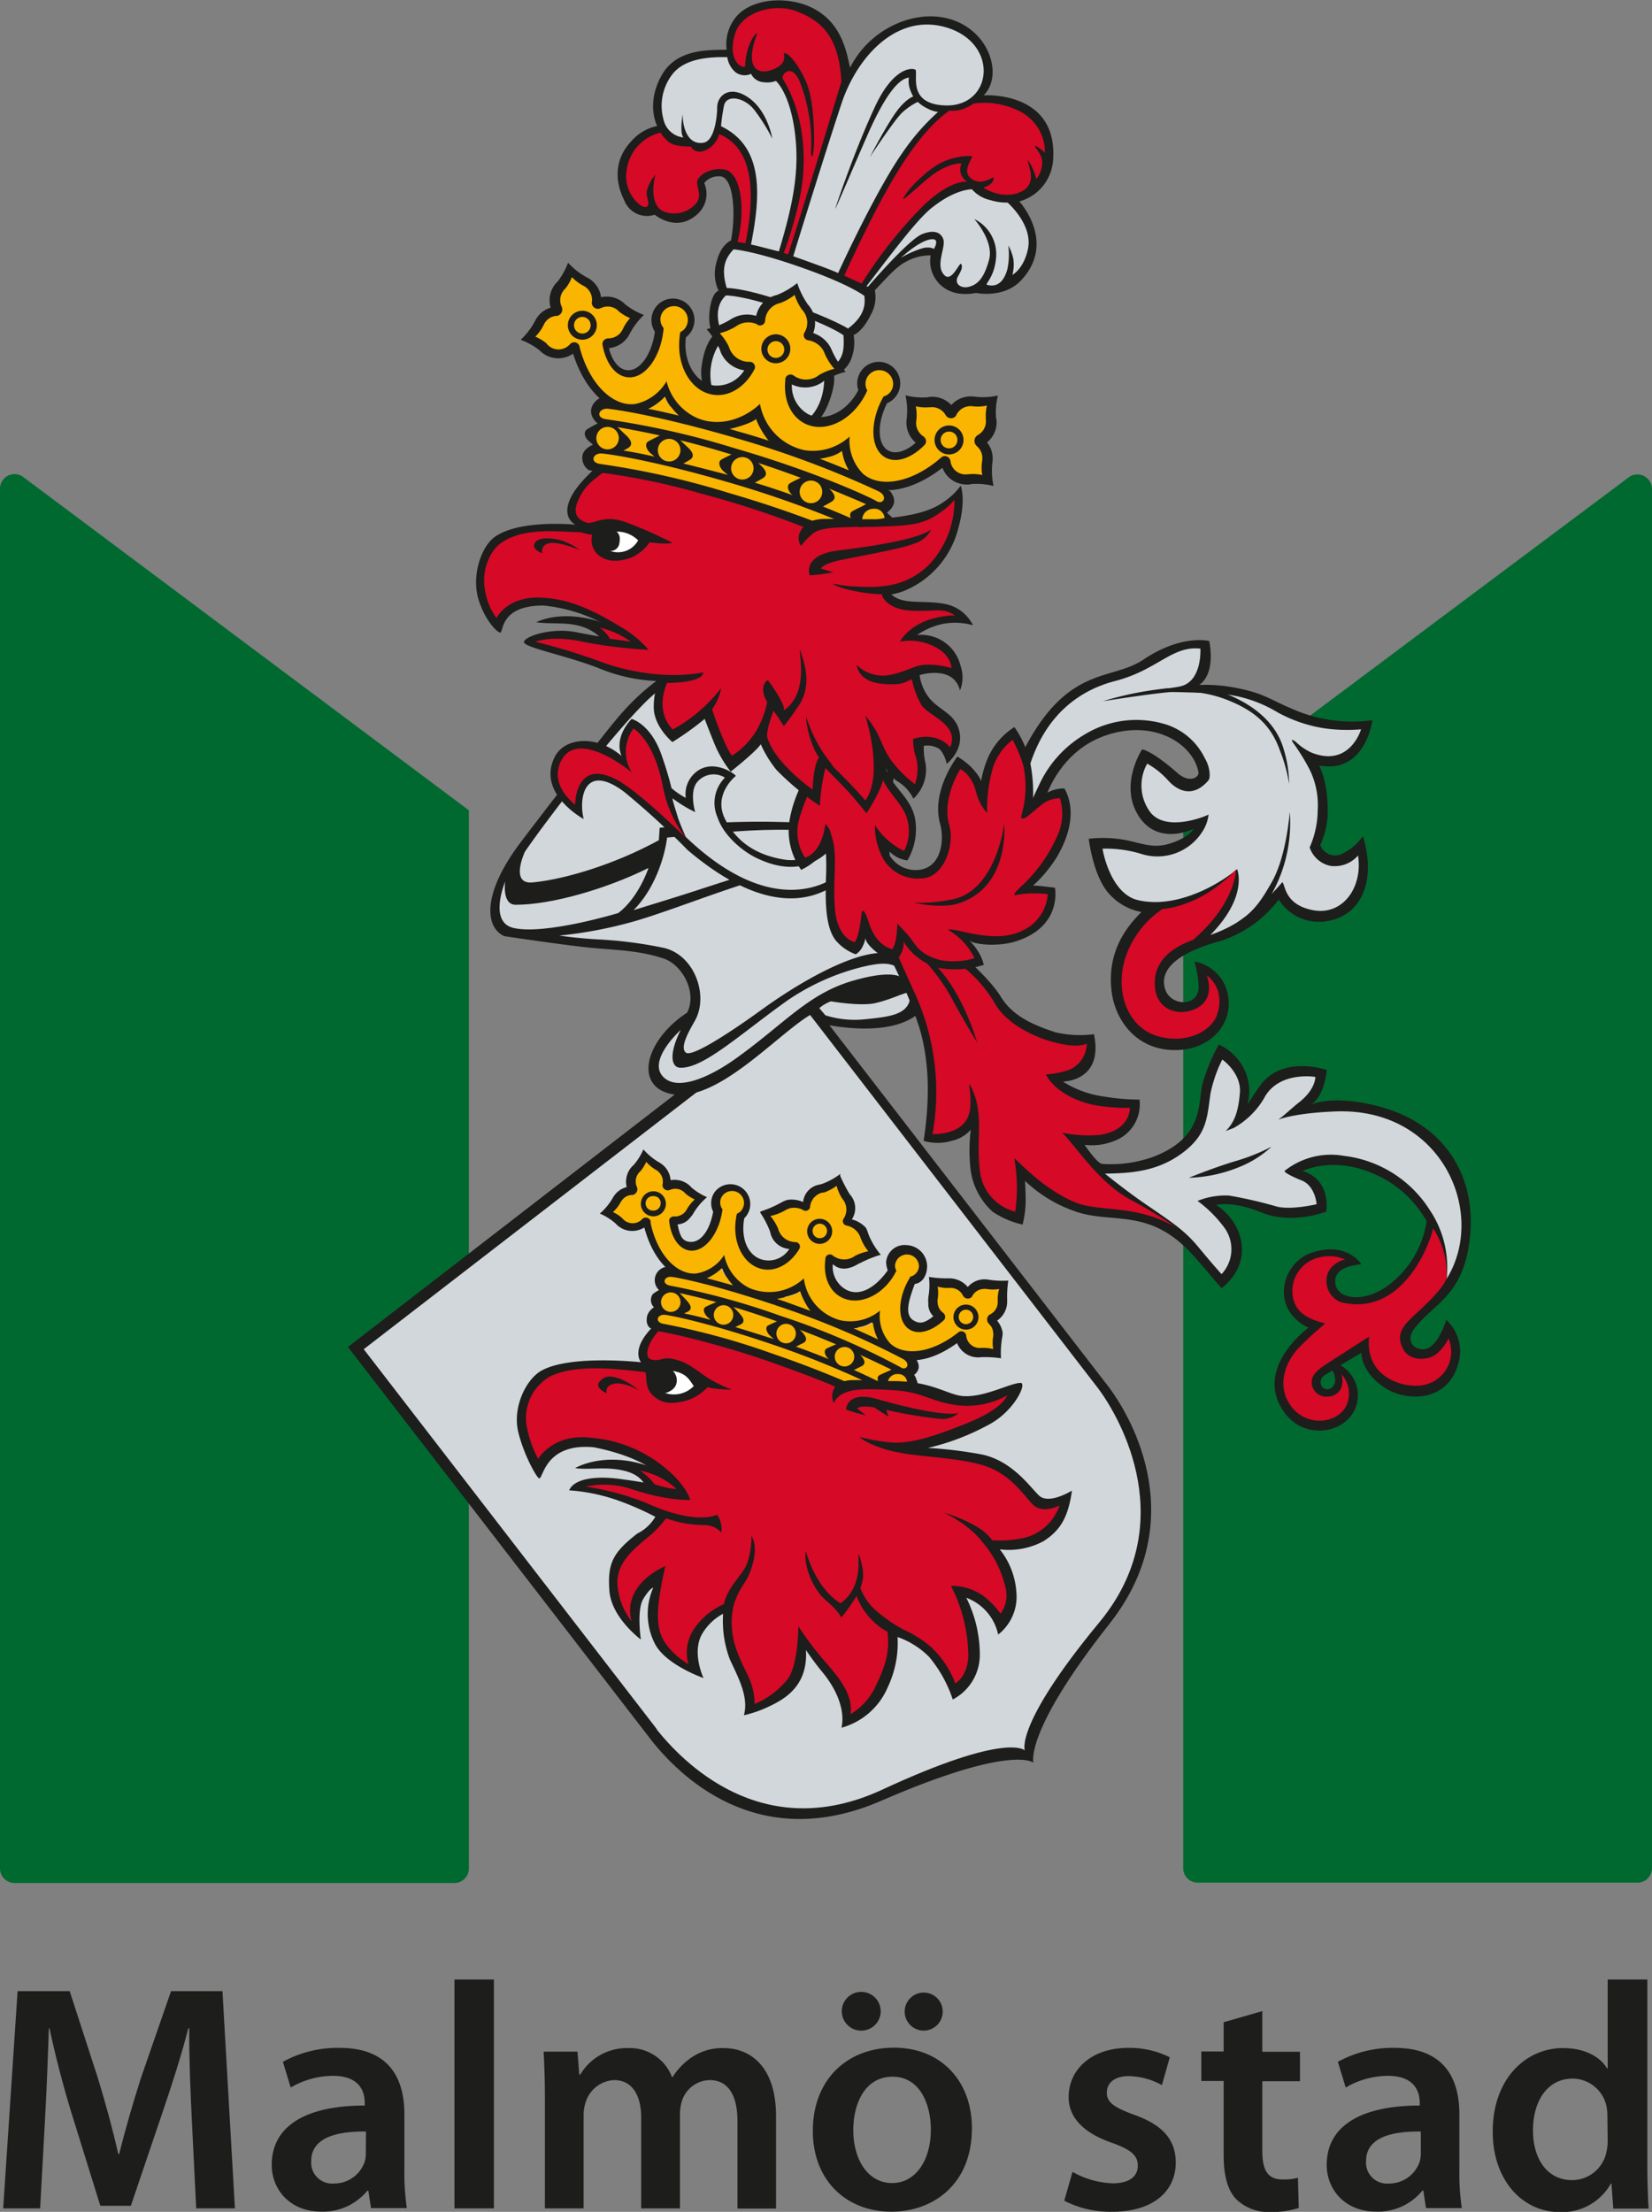 <svg xmlns="http://www.w3.org/2000/svg" viewBox="0 0 244.17 326.78"><rect x="0" y="0" width="244.17" height="326.78" fill="#808080" stroke="none"/><defs><style>.cls-1{fill:#1d1d1b;}.cls-2{fill:#00692f;}.cls-3{fill:#d2d7db;}.cls-4{fill:none;stroke:#1d1d1b;stroke-width:0.23px;}.cls-5{fill:#f9b500;}.cls-6{fill:#d60926;}.cls-7{fill:#fff;}</style></defs><title>logo-malmostad</title><g id="Layer_2" data-name="Layer 2"><g id="Layer_1-2" data-name="Layer 1"><path class="cls-1" d="M28.35,313.16c-.2-4.14-.41-9.12-.38-13.5h-.14c-1,3.94-2.4,8.27-3.78,12.33l-4.71,13.89H14.83l-4.26-13.7c-1.26-4.12-2.4-8.48-3.25-12.52h-.1c-.14,4.21-.33,9.33-.58,13.7l-.71,12.9H.47L2.6,294.17h7.7l4.18,12.88c1.16,3.79,2.19,7.6,3,11.18h.14c.86-3.5,2-7.43,3.2-11.2l4.46-12.86h7.6l1.84,32.09H29Z"/><path class="cls-1" d="M54.07,318.11a4.27,4.27,0,0,1-.17,1.27,4.76,4.76,0,0,1-4.58,3.21A3.09,3.09,0,0,1,46,319.25c0-3.53,4-4.4,8.09-4.34Zm5.7-5.78c0-5.09-2.12-9.78-9.56-9.78a16.79,16.79,0,0,0-8.4,2.06l1.16,3.8a12.44,12.44,0,0,1,6.24-1.73c4.1,0,4.7,2.52,4.7,4v.39c-8.54,0-13.75,2.92-13.75,8.78,0,3.53,2.61,6.89,7.31,6.89a8.46,8.46,0,0,0,6.83-3.1h.14l.4,2.58h5.29a35.45,35.45,0,0,1-.36-5.59Z"/><path class="cls-1" d="M67.17,292.45H73v33.81H67.17Z"/><path class="cls-1" d="M80.54,310c0-2.67-.08-4.88-.19-6.89h5l.27,3.4h.14a8,8,0,0,1,7.13-3.93,6.65,6.65,0,0,1,6.43,4.28h.1a9.66,9.66,0,0,1,2.83-2.92,8.06,8.06,0,0,1,4.71-1.36c3.84,0,7.74,2.62,7.74,10.06v13.65H109V313.43c0-3.85-1.33-6.12-4.13-6.12a4.42,4.42,0,0,0-4.08,3.08,6.81,6.81,0,0,0-.29,1.95v13.92H94.77v-13.4c0-3.27-1.31-5.55-4-5.55a4.64,4.64,0,0,0-4.22,3.31,5.92,5.92,0,0,0-.29,1.94v13.7H80.54Z"/><path class="cls-1" d="M131.84,322.52c-3.49,0-5.72-3.37-5.72-7.83,0-3.86,1.69-7.88,5.8-7.88s5.66,4.16,5.66,7.8c0,4.67-2.34,7.91-5.7,7.91ZM127.31,300a2.86,2.86,0,0,0,0-5.72,2.86,2.86,0,0,0-.06,5.72Zm9.24,0a2.81,2.81,0,1,0-.05,0Zm-4.76,26.75c5.88,0,11.86-3.82,11.86-12.34,0-7-4.61-11.89-11.51-11.89s-12,4.69-12,12.29c0,7.43,5.06,11.94,11.6,11.94Z"/><path class="cls-1" d="M158.52,320.87a13,13,0,0,0,5.92,1.69c2.57,0,3.73-1.08,3.73-2.6s-1-2.37-3.81-3.38c-4.54-1.56-6.43-4-6.41-6.77,0-4.08,3.39-7.26,8.8-7.26a13.34,13.34,0,0,1,6.15,1.39l-1.17,4.11a10.53,10.53,0,0,0-4.9-1.33c-2.08,0-3.24,1-3.24,2.45s1.11,2.18,4,3.25c4.22,1.49,6.17,3.65,6.19,7.06,0,4.23-3.3,7.28-9.42,7.28a14.93,14.93,0,0,1-7.06-1.63Z"/><path class="cls-1" d="M186.57,297.12v6h5.57v4.36h-5.57v10.23c0,2.84.75,4.28,3,4.28a7.73,7.73,0,0,0,2.27-.25l.12,4.46a13.17,13.17,0,0,1-4.27.6,6.81,6.81,0,0,1-5-1.92c-1.25-1.33-1.83-3.46-1.83-6.49V307.44h-3.3v-4.36h3.3v-4.32Z"/><path class="cls-1" d="M210,318.11a4.27,4.27,0,0,1-.17,1.27,4.77,4.77,0,0,1-4.58,3.21,3.09,3.09,0,0,1-3.34-3.34c0-3.53,3.95-4.4,8.09-4.34Zm5.7-5.78c0-5.09-2.12-9.78-9.56-9.78a16.79,16.79,0,0,0-8.4,2.06l1.16,3.8a12.43,12.43,0,0,1,6.23-1.73c4.11,0,4.71,2.52,4.71,4v.39c-8.54,0-13.75,2.92-13.75,8.78,0,3.53,2.61,6.89,7.31,6.89a8.47,8.47,0,0,0,6.83-3.1h.14l.4,2.58h5.29a34.29,34.29,0,0,1-.36-5.59Z"/><path class="cls-1" d="M237.62,316.2a7,7,0,0,1-.18,1.71,5.2,5.2,0,0,1-5.06,4.18c-3.69,0-5.8-3.11-5.8-7.37s2.09-7.63,5.87-7.63a5.15,5.15,0,0,1,5,4.12,7.84,7.84,0,0,1,.13,1.53Zm0-23.75v13.13h-.1c-1-1.72-3.32-3-6.5-3-5.57,0-10.42,4.62-10.39,12.38,0,7.13,4.39,11.85,9.92,11.85a8.27,8.27,0,0,0,7.53-4.19h.1l.27,3.67h5.22c-.11-1.57-.19-4.13-.19-6.5V292.45Z"/><path class="cls-2" d="M244.17,276V72.21h0v0h0a2.16,2.16,0,0,0-3.35-1.76h0l-65.94,49.3V276h0v0a2.14,2.14,0,0,0,2.14,2.14h65a2.14,2.14,0,0,0,2.15-2.14Z"/><path class="cls-2" d="M69.3,119.71,3.35,70.41h0a2.11,2.11,0,0,0-1.19-.36A2.14,2.14,0,0,0,0,72.17H0v0H0V276.05a2.15,2.15,0,0,0,2.15,2.14h65a2.14,2.14,0,0,0,2.15-2.14v0h0Z"/><path class="cls-1" d="M96.33,257.17,51.43,199,119,146.82,163.94,205c3.64,4.9,11.9,19.85.05,34.89-12.64,16-11.25,20.53-11.25,20.53h0s-3.08-2.8-22.49,5.62c-18.57,8.07-30.1-4.1-33.92-8.86"/><path class="cls-3" d="M97.08,255.46,53.76,199.33,119,149l43.32,56.13c3.52,4.72,12.07,20.17.15,34.57-12.56,15.18-11,18.9-11,18.9h0s-2.55-2.8-21.07,5.8c-17.87,8.29-29.68-4.33-33.36-8.92"/><path class="cls-1" d="M137.59,145a5.16,5.16,0,0,0-3.74-4.39,30.45,30.45,0,0,1-2.13-10.4,72.82,72.82,0,0,1,.37-15.64c.73-5.13-3.18-13.58-9.41-17.23-7.09-4.16-20.61-3.73-31.05,8.31C90,107.51,82.89,116.62,77,124.38s-5.26,12.71-2.45,13.93c0,0,8.68,1.29,12.16,1.65,4.14.44,7.52.37,11.37,1.65,2.77.92,5,5,3.48,8-5.77,3.75-7.7,10-3.3,11.73,6.94,2.75,16.69-8.8,21.91-11.64l1.44,1.59C131.35,153.22,138,150.9,137.59,145Z"/><path class="cls-4" d="M74.76,137.7s5.29,1.11,13.45-.73c7.58-1.71,9.53-13.94,9.53-13.94,7.34-2,21.76-1.22,21.76-1.22a24,24,0,0,1,7.58,1"/><path class="cls-3" d="M102.72,150.78c2.1-3.73-.11-10-5-10.82a62.36,62.36,0,0,0-9.07-1.16c-3.39-.18-6-.58-6-.58a62.48,62.48,0,0,0,10.08-1.83c6.05-1.56,16.94-6.26,24.3-7.7,11.18-2.2,13.56-.19,13.56-.19a64.28,64.28,0,0,0,2,12s.86-.19-3.42.37S118.37,145,112.81,149c-4.13,3-10.55,7.33-11.46,6.5S101.9,152.24,102.72,150.78Z"/><path class="cls-3" d="M93.65,134.46c4.31-4.4,4.95-10.72,4.95-10.72,11.18-1.1,14-1.27,20.81-1.1,7.42.18,11.36,2.29,11.36,2.29l-.09,2.75s-4.21-2.29-14-.09c-6.84,1.53-10.36,2.93-16.5,4.85C96.37,133.63,93.65,134.46,93.65,134.46Z"/><path class="cls-4" d="M76.72,125.23s-1.71,5.28.49,5.38c5.13.24,20-6.6,20-6.6l-1.46,3.91s-13.69,6.6-20.05,5.38c-2.16-.42-1.22-4.4-1.22-4.4A37,37,0,0,1,76.72,125.23Z"/><path class="cls-3" d="M74.67,130.24s-.53,3.43,1.56,3.43c5.38,0,13.57-2.42,19.62-5.44,0,0-1.41,4.34-4.46,6.66,0,0-10.88,3.3-15.52,2.2C72.15,136.21,74.67,130.24,74.67,130.24Z"/><path class="cls-3" d="M77.58,125.84s-2.27,4.82,1.1,4.53c4.15-.37,11.57-2.35,18.7-6.24l.12-1.83a120.88,120.88,0,0,1,17.84-.86c10.82.19,13.42,1.74,14.43,2.11,0,0,.26-3.31.64-7.51s.82-7.25-4.31-13.66-10.88-6.24-15.22-5.87a25.31,25.31,0,0,0-15.95,7.7C89.44,109.8,80.3,121.84,77.58,125.84Z"/><path class="cls-1" d="M98.9,187.14a2,2,0,0,0-1.22,3.67l-.36,2.07a2.29,2.29,0,0,0-1.65,1.47c-.36,1.44.48,1.89.48,1.89s1.38.32,1.65.37a75.78,75.78,0,0,1,13,3,87.7,87.7,0,0,1,13.42,5.21l1,.49a23.68,23.68,0,0,1,5-.49,32.06,32.06,0,0,0,4.41,0l-.38-1.21c1.18-.49,2.12-1.4,1.12-2.87a108.12,108.12,0,0,0-15.77-7.72A101.8,101.8,0,0,0,98.9,187.14Z"/><path class="cls-5" d="M99.45,190.82a113,113,0,0,1,15,4.26A156.43,156.43,0,0,1,132,202.47l-1.16,2.13a114.4,114.4,0,0,0-17-6.93c-9.9-3.16-12-3.53-14.24-3.87Z"/><path class="cls-1" d="M119.73,193.64a10.19,10.19,0,0,1-1.51-2.88s-.34.46-2.91,1a7.39,7.39,0,0,1-6.6-1.52s-1.06-1.16-1.37-1.62a5.56,5.56,0,0,1-.6-1.25,6.09,6.09,0,0,1-3.6,1.8c-3.2.29-6.51-2.55-7.91-7.83a3.31,3.31,0,0,1-4.09-.42c-.07-.06-.12-.13-.18-.19a9,9,0,0,0-2.3-1.44l0,0a9,9,0,0,0,1.94-2.36h0a3.14,3.14,0,0,1,.49-.66,3.22,3.22,0,0,1,1.54-.89,3.31,3.31,0,0,1,.83-3.09l.2-.18a9,9,0,0,0,1.44-2.3l0,0a9.18,9.18,0,0,0,2.36,1.94h0a4.33,4.33,0,0,1,.66.49,3.32,3.32,0,0,1,1,2.12,3.32,3.32,0,0,1,2.89.87,1.62,1.62,0,0,1,.18.2,9.11,9.11,0,0,0,2.31,1.44l0,0a9.33,9.33,0,0,0-2,2.36h0a2.83,2.83,0,0,1-.49.66,2.48,2.48,0,0,1-1.86,1c.33,1.62.63,2.42,1.71,2.57,1.61.23,3-1.53,3.54-4.4V179a2.83,2.83,0,0,1,.37-3.06,2.93,2.93,0,1,1,4.28,4c-.22.21.18,0-.06.12-.53,3.07.64,5.7,3,6.11a3.62,3.62,0,0,0,3.67-1.65,3.1,3.1,0,0,1-2.81-2.42c0-.1-.06-.19-.08-.28a13.92,13.92,0,0,0-1.4-2.66V179a17.15,17.15,0,0,0,3.19-1.39v0a3.81,3.81,0,0,1,.83-.34,4.09,4.09,0,0,1,2.31.32h0a2.9,2.9,0,0,1,2.42-2.58l.29-.07a10.13,10.13,0,0,0,2.83-1.54l-.08.26a20.93,20.93,0,0,0,1.4,2.72l.18.23a3,3,0,0,1,.16,3.54v0a4.22,4.22,0,0,1,2.07,1.23,4,4,0,0,1,.37.92h0a11,11,0,0,0,1.83,3.06h.06a17.46,17.46,0,0,0-3.17,1.28c-.08.06,0-.05-.06,0-1.19.75-2.67,1.25-3.91.12a3.88,3.88,0,0,0,1.89,3.73c2.08,1.19,4.46-.31,6.23-2.81a4.61,4.61,0,0,1-.24-1.16,2.73,2.73,0,0,1,3-2.57,3.16,3.16,0,0,1,3.06,3.06c0,1.34-.61,2.5-1.83,2.69h0c-.86,2.32-1.57,4.52-.19,5.37.93.57,1.66.42,2.94-.61a2.49,2.49,0,0,1-.74-1.95,3.57,3.57,0,0,1,0-.8v-.06a10,10,0,0,0,.09-3l0,0a16.22,16.22,0,0,0,2.8.21c.08,0,0,0,.06,0a3.58,3.58,0,0,1,2.88,1.28,3.29,3.29,0,0,1,2.06-1.11,3.82,3.82,0,0,1,.83,0l0,0a13.15,13.15,0,0,0,3.09.16v.06a15.76,15.76,0,0,0-.16,2.66c0,.08,0,.21,0,.3a3.39,3.39,0,0,1-1.49,2.9,3.61,3.61,0,0,1,.81,1.68,2.65,2.65,0,0,1-.06.8h0a13.35,13.35,0,0,0-.17,3.07l-.06,0a16.73,16.73,0,0,0-2.64-.16c-.08,0-.09,0-.18,0a3.35,3.35,0,0,1-3.61-2.07c-4.44,3.17-8.31,3.35-11,.62a6.27,6.27,0,0,1-1.63-3.69,4.4,4.4,0,0,1-1.25.58,12.81,12.81,0,0,1-1.81.32A7.71,7.71,0,0,1,119.73,193.64Z"/><path class="cls-5" d="M118.81,188.85a7.35,7.35,0,0,0,5.38,6.2,6.92,6.92,0,0,0,5.88-1.42v.05a6,6,0,0,0,1.51,4.8c2.06,1.92,6.09,1.44,9.86-1.48l.15-.11.06-.06a.74.74,0,0,1,.48-.15.73.73,0,0,1,.68.68,2,2,0,0,0,2.17,1.78l.16,0a5.62,5.62,0,0,1,1.66.17h0a5.38,5.38,0,0,1,0-1.88h0a2.19,2.19,0,0,0,0-.51,1.89,1.89,0,0,0-.58-1.28l-.11-.13a.88.88,0,0,1-.21-.62.81.81,0,0,1,.49-.73,2,2,0,0,0,1.07-1.94.88.88,0,0,0,0-.16,5.57,5.57,0,0,1,.22-1.63v0a5.35,5.35,0,0,1-1.86,0h0a2.07,2.07,0,0,0-.5,0,2,2,0,0,0-1.67,1.15.77.77,0,0,1-.64.27.8.8,0,0,1-.61-.33c-.05-.08-.1-.16-.14-.24a2,2,0,0,0-1.86-1l-.16,0a5.31,5.31,0,0,1-1.66-.2h0a5.36,5.36,0,0,1,0,1.88h0a2.12,2.12,0,0,0,0,.51,2,2,0,0,0,.76,1.44.76.76,0,0,1,.36.67.68.68,0,0,1-.26.52c-1.72,1.57-3.68,2.16-5,1.32-1.87-1.15-1.84-4.6.07-7.71a.79.79,0,0,0,0-.09,1.65,1.65,0,0,0,1.31-1.54,1.77,1.77,0,0,0-3.53-.16,1.54,1.54,0,0,0,.2.82l-.27.51c-1.88,3.29-5.46,4.78-8,3.34-1.78-1-2.57-3.23-2.22-5.6l0-.11a.66.66,0,0,1,.69-.55.62.62,0,0,1,.37.13,2.71,2.71,0,0,0,3.11.22l.17-.12a7.24,7.24,0,0,1,2-.7l0,0a7.09,7.09,0,0,1-1.18-2.08h0a2.36,2.36,0,0,0-.29-.57,2.72,2.72,0,0,0-1.72-1.14h.07a.67.67,0,0,1-.65-.68.7.7,0,0,1,.12-.35v0a2.41,2.41,0,0,0-.07-2.78l-.13-.17a6.83,6.83,0,0,1-.84-1.9,7,7,0,0,1-1.89,1l-.2,0a2.4,2.4,0,0,0-1.83,2.1h0a.62.62,0,0,1-.13.34.67.67,0,0,1-.93.12l0,0a2.74,2.74,0,0,0-2-.22,3.08,3.08,0,0,0-.58.26h0a7.12,7.12,0,0,1-2.23.86v0A7.31,7.31,0,0,1,115,181.5a1.52,1.52,0,0,0,.06.2,2.7,2.7,0,0,0,2.53,1.81.66.66,0,0,1,.55,1l-.06.11c-1.24,2-3.25,3.25-5.27,2.9-2.87-.5-4.67-3.92-4-7.66,0-.19.07-.37.12-.56a1.61,1.61,0,0,0,.68-.51,1.77,1.77,0,0,0-2.83-2.13,1.67,1.67,0,0,0,0,2,.94.94,0,0,1,0,.09c-.51,3.62-2.68,6.3-4.86,6-1.57-.22-2.71-1.92-3-4.22A.69.69,0,0,1,99,180a.81.81,0,0,1,.71-.28,2,2,0,0,0,1.5-.62,2,2,0,0,0,.3-.42h0a5.58,5.58,0,0,1,1.18-1.47l0,0a5.59,5.59,0,0,1-1.41-.91l-.11-.12a1.94,1.94,0,0,0-2-.44,2.67,2.67,0,0,1-.26.09.79.79,0,0,1-.68-.13.78.78,0,0,1-.32-.62,2,2,0,0,0-.56-1.95,1.68,1.68,0,0,0-.4-.3h0a5.35,5.35,0,0,1-1.43-1.18l0,0a5.63,5.63,0,0,1-.87,1.39l-.12.11a2,2,0,0,0-.41,2.18.81.81,0,0,1-.09.88.87.87,0,0,1-.56.34l-.16,0a1.89,1.89,0,0,0-1.26.63,2.06,2.06,0,0,0-.3.41h0a5.46,5.46,0,0,1-1.16,1.48l0,0A5.73,5.73,0,0,1,92,180a.69.69,0,0,0,.11.13,1.94,1.94,0,0,0,2.79,0,.73.73,0,0,1,1-.09.67.67,0,0,1,.27.42l0,.08a1.62,1.62,0,0,0,0,.19c1,4.65,3.85,7.59,6.66,7.42a6,6,0,0,0,4.21-2.74l0,0a7,7,0,0,0,3.63,4.84,7.49,7.49,0,0,0,8.13-1.37"/><path class="cls-1" d="M144.62,194.67a1.85,1.85,0,1,1-1.76-1.93A1.85,1.85,0,0,1,144.62,194.67Z"/><path class="cls-5" d="M143.84,194.63a1.07,1.07,0,0,1-1.12,1,1.07,1.07,0,1,1,1.12-1Z"/><path class="cls-1" d="M123,182a1.85,1.85,0,1,1-3.7-.17,1.85,1.85,0,0,1,3.7.17Z"/><path class="cls-5" d="M122.23,182a1.07,1.07,0,0,1-2.13-.1,1.07,1.07,0,1,1,2.13.1Z"/><path class="cls-1" d="M98.42,177.89A1.85,1.85,0,1,1,96.66,176,1.85,1.85,0,0,1,98.42,177.89Z"/><path class="cls-5" d="M97.64,177.85a1.06,1.06,0,0,1-1.11,1,1.07,1.07,0,1,1,.1-2.13A1,1,0,0,1,97.64,177.85Z"/><path class="cls-1" d="M96.71,193.19c.35.31,1.25.72,1.85,1.28s1.23.18,1.7,0c.63-.29,1-.5,1.38-.68.76-.39.45-1-.14-1.65s-1-1.05-1.46-1.55a2,2,0,0,0-2-.31,7.38,7.38,0,0,0-1.54.89A1.51,1.51,0,0,0,96.71,193.19Z"/><path class="cls-5" d="M100.58,192.44a1.44,1.44,0,1,1-1.38-1.5A1.44,1.44,0,0,1,100.58,192.44Z"/><path class="cls-1" d="M104.64,194.64c.35.31,1.13,1.17,1.73,1.72s1.22.19,1.69,0c.64-.29,1-.5,1.39-.67.75-.4.44-1-.15-1.65s-1-1.06-1.46-1.55a1.37,1.37,0,0,0-1.68-.29c-.63.35-1.1.48-1.85.87C103.82,193.29,104,194.08,104.64,194.64Z"/><path class="cls-5" d="M108.38,194.33a1.44,1.44,0,1,1-1.37-1.5A1.45,1.45,0,0,1,108.38,194.33Z"/><path class="cls-1" d="M113.88,197.39c.36.31,1.13,1.17,1.73,1.72s1.23.19,1.7,0c.63-.3,1-.5,1.38-.68.76-.39.45-1-.15-1.65s-1-1-1.45-1.55a1.37,1.37,0,0,0-1.68-.29c-.63.35-1.1.48-1.85.87C113.06,196,113.23,196.83,113.88,197.39Z"/><path class="cls-5" d="M117.63,197.09a1.44,1.44,0,1,1-1.38-1.51A1.45,1.45,0,0,1,117.63,197.09Z"/><path class="cls-1" d="M122.51,200.81c.36.3,1.13,1.16,1.73,1.72s1.23.18,1.7,0c.63-.29,1-.5,1.39-.68.75-.39.44-1-.15-1.65s-1-1-1.46-1.55a1.38,1.38,0,0,0-1.68-.29c-.63.36-1.1.48-1.85.87C121.7,199.46,121.86,200.25,122.51,200.81Z"/><path class="cls-5" d="M126.26,200.5a1.44,1.44,0,1,1-1.37-1.5A1.44,1.44,0,0,1,126.26,200.5Z"/><path class="cls-1" d="M135.58,205.16c.3-.12,0-1.06-.19-1.52-.49-1.35-1.43-.56-1.85-1.06a1.38,1.38,0,0,0-1.69-.29c-.63.36-1.09.48-1.84.87-.5.25-.33,1,.32,1.6l.46.45S135.23,205.3,135.58,205.16Z"/><path class="cls-5" d="M134.07,204.19A1.28,1.28,0,0,0,132.7,203a1.41,1.41,0,0,0-1.49,1.26l1.38.06A5,5,0,0,0,134.07,204.19Z"/><path class="cls-5" d="M127.64,204a133.07,133.07,0,0,0-12.91-5.18c-10.17-3.48-15.71-4.48-16.42-4.57-1.11-.12-1.61,1-.35,1.31a107.74,107.74,0,0,1,16.39,4.49c4.11,1.4,7.65,2.81,10.46,4a7.17,7.17,0,0,1,.94-.15C126.23,203.92,127.64,204,127.64,204Z"/><path class="cls-5" d="M99,189.93a108.3,108.3,0,0,1,16.39,4.48A109.55,109.55,0,0,1,133.12,202c.84.6,1.61-.56.29-1.26a123.86,123.86,0,0,0-17.68-7.53c-10.17-3.48-15.71-4.48-16.42-4.56C98.2,188.49,97.7,189.64,99,189.93Z"/><path class="cls-5" d="M129.77,197.87a7,7,0,0,1-.75-2.49,4.4,4.4,0,0,1-1.25.58,11.87,11.87,0,0,1-1.61.29h0c1.37.6,2.57,1.15,3.61,1.63Z"/><path class="cls-5" d="M107.34,188.65c.2.29.7.87,1,1.25h0c-1.47-.42-2.77-.77-3.87-1.06v0a7.17,7.17,0,0,0,2.19-1.46,5.56,5.56,0,0,0,.6,1.25"/><path class="cls-5" d="M114.73,191.9h0l-.06,0Z"/><path class="cls-5" d="M119.78,193.67l0,0a10.19,10.19,0,0,1-1.51-2.88s-.34.46-2.89,1h0l-.54.11,1.36.46C117.41,192.8,118.63,193.23,119.78,193.67Z"/><path class="cls-3" d="M100.62,152.15c-1.75,3.48-1.47,5.53-.1,5.59,3.42.15,8.77-4.87,15.8-9.89a34.26,34.26,0,0,1,10.24-4.77c4.12-1.1,5-.74,6.32-.09a2.25,2.25,0,0,1,1.19,3s.92-3.67-8-1.1c-6.55,1.89-10.11,6.3-17,11.27-4.67,3.4-9.44,5.14-11.27,2.66S100.62,152.15,100.62,152.15Z"/><path class="cls-3" d="M121.09,148.94a5.69,5.69,0,0,1,1.71-1c.11,0,4.4.76,6.6.25,3.94-.92,5.92-2.83,5-.19-.64,1.93-3.12,2.24-6.42,2.57A14.28,14.28,0,0,1,122,150Z"/><path class="cls-1" d="M166.43,176.69a10.6,10.6,0,0,0-1.71-1.1,13.69,13.69,0,0,1-7.82-3.67c-2.08-2.08-5.62-6.72-5.62-6.72a26.11,26.11,0,0,0,4.28,6.84A14.59,14.59,0,0,0,166.43,176.69Z"/><path class="cls-1" d="M96.83,195.69s1.37.21,6.9,1.65a140.07,140.07,0,0,1,13.65,4.18c4.34,1.59,7.21,2.68,7.21,2.68,1.53-.61,3.61-.13,7.38-.16,5.82,0,8.15,2.09,10.44,2.22,3.18.19,6.91-1.95,8.44-1.95,1,0-.95,4.31-4.95,6.3a35.42,35.42,0,0,1-9,3.36c-.59.15.57-.14,0-.07a62,62,0,0,1,8.31,1c4.49,1,7.05,4.82,8.37,6.06,1.47,1.37,4.86-.74,4.86-.74-.55,3.85-1.65,5.84-4.19,7.46a10.84,10.84,0,0,1-6.48,1.22,11.35,11.35,0,0,1,2.45,6.29,7.11,7.11,0,0,1-2.69,6.3,7.45,7.45,0,0,0-4.71-5.44,18.85,18.85,0,0,1,2,8.37,7.45,7.45,0,0,1-4,6.66,19.24,19.24,0,0,0-3.49-6.29,12.29,12.29,0,0,0-4.67-2.94,15.24,15.24,0,0,1-1.44,7.4,10.45,10.45,0,0,1-6.84,6c.55-2.57-.68-5.62-2.81-8.19a39,39,0,0,1-2.45-3.3c.34,5.49-3.37,7.37-5.62,8.43a17.93,17.93,0,0,1-3.55,1.22c.74-2.65-.79-5.5-2.07-8.24a16.05,16.05,0,0,1-1-6.76,7.92,7.92,0,0,0-3,2.81c-1.76,2.77.1,6.69.1,6.69s-5.48-1.89-7.15-5a9.65,9.65,0,0,1-.28-8.34s-.46,0-1.47,1.65-.36,6-.36,6S90.35,239,90.07,235s.46-5.59,4.13-8.44a6.35,6.35,0,0,0,2.66-2.47,43,43,0,0,0-5.59-2.44,27.25,27.25,0,0,0-7.15-1.47c.79-1.83,4.26-2.21,8.15-1.59a55.06,55.06,0,0,1,7.43,1.47c-1.59-1.83-4.06-4.66-11.92-6.24-7.18-.68-7.47,4.55-8.07,4.59-.29.07-2.25-3.33-3.1-6.8-.91-3.7,1.16-7.88,3.45-9.13,4.32-2.38,14.69-1.22,14.69-1.22S93,199.3,96.83,195.69Z"/><path class="cls-6" d="M97.32,196.67s2.7.45,6.9,1.59c5,1.34,7.58,2.2,12.16,3.85s7.09,2.75,7.09,2.75a2.29,2.29,0,0,0-.23,2.41,2.84,2.84,0,0,1,1.49-1.44c1.18-.51,2.54-.79,7.69-.42,3.88.28,5.41,1.74,9.08,2.2a12.26,12.26,0,0,0,7.39-1.47c-1.22,2.45-5.79,4.06-7.85,4.86-3.77,1.47-6.86,2.3-9.32,2.11a26.76,26.76,0,0,1-4.66-.82c.41.51,2.71,1.74,5.76,2.29,3.23.69,9.47.79,13,2.07s5.31,4,6.78,5.57,4,.18,4,.18a7.31,7.31,0,0,1-5.83,4.92,16.34,16.34,0,0,1-6,0,15.71,15.71,0,0,1,3.85,7.24,4.62,4.62,0,0,1-.73,3.85,12.54,12.54,0,0,0-2.63-2.69,8.18,8.18,0,0,0-4.71-1.43,22.93,22.93,0,0,1,2.57,10.45c-.18,3.11-1.93,3.94-1.93,3.94a14,14,0,0,0-3.75-5.5,16.57,16.57,0,0,0-6.48-3.3c.79,3.66,0,6.05-1.5,9.16a9.42,9.42,0,0,1-3.76,4.22c.46-2.93-1.8-5.53-3.94-8a44.24,44.24,0,0,1-3.76-5s0,5.74-1.59,7.82a12.17,12.17,0,0,1-4.88,3.66,9.28,9.28,0,0,0-.37-2.57c-.43-1.71-1.57-3-2.6-6.35a12.28,12.28,0,0,1,0-6.35,10.22,10.22,0,0,0-6.11,4.39,6.28,6.28,0,0,0-.7,5,11.26,11.26,0,0,1-3.3-2.94c-1.38-1.83-1.41-4.4-.92-7.42.42-2.62.82-4.13.82-4.13-3.48,1.56-6,4.49-5,8.16a10,10,0,0,1-2.1-5.62c-.07-3.18,2.57-5.19,5-7.21a15.43,15.43,0,0,0,2.19-2.39,17.18,17.18,0,0,0,5.69,1,3.43,3.43,0,0,1,2.5,1.1,4,4,0,0,0-.12-1.53,2.77,2.77,0,0,0-.55-1.09s-3,1.63-10.39-1.72a39.31,39.31,0,0,0-9-2.44,12.8,12.8,0,0,1,6.78.37c5.49,1.82,8.68,1.59,8.68,1.59s-.63-2.28-3.79-4.77a19.49,19.49,0,0,0-10.82-4.4c-5.68-.72-7.88,3.12-7.88,3.12A16.93,16.93,0,0,1,77.9,211a7.09,7.09,0,0,1,3.33-7.61c4-2,10.53-1.07,14.13-.67,0,.07.06.06.06.06.18.74-.09,2.2,1,3.3,1.57,1.53,3.13,1.27,4.92.88a7.32,7.32,0,0,0,3.22-2c.19,0,.34.09.51.11a25.33,25.33,0,0,0,3.11.24,21.06,21.06,0,0,1-3.27-1.56c-1.34-.77-2.69-2.14-4.58-2.75-2.61-.84-2.57.31-4.15-.18C95.15,200.5,95.76,198.32,97.32,196.67Z"/><path class="cls-1" d="M89.68,205.83s-1.84-.76-1.1-1.66,1.49-1,3-.49a10.07,10.07,0,0,1,2.82,1.72s-2.51-1.51-4-.85A1,1,0,0,0,89.68,205.83Z"/><path class="cls-7" d="M99.45,202.54c2,.37,2.33,1.16,3.09,2.23a4.07,4.07,0,0,1-4.31,1c.07.13,1.31-.3,1.65-1.1A1.92,1.92,0,0,0,99.45,202.54Z"/><path class="cls-1" d="M129.63,206.69c-4.54-1.27-4.58,1.55-4.58,1.55a21.35,21.35,0,0,0,2.91.85l-1.28-1s.38-.53,2.53-.16l2.11,1.37-.33-1a71.21,71.21,0,0,0,7.93,1.32,3.66,3.66,0,0,0,2.75-.85C139.57,209.21,134.18,208,129.63,206.69Z"/><path class="cls-1" d="M110.39,231.08c-.82,1.95-3.77,4.12-3.49,7.4a13.31,13.31,0,0,0,1.51,5.34,13.85,13.85,0,0,1,.09-6.88c1-2.93,1.65-2.69,2.47-5,1.28-3.63.09-5,.09-5A12,12,0,0,1,110.39,231.08Z"/><path class="cls-1" d="M126.47,235.42c-.19-.62.45-1.59.45-1.59a8.19,8.19,0,0,0,2.6,4.15,22.72,22.72,0,0,0,5.44,3.49,6,6,0,0,1-5-1.17A10.22,10.22,0,0,1,126.47,235.42Z"/><path class="cls-1" d="M146.91,230.07a20.93,20.93,0,0,0-2.76-3.44,17.51,17.51,0,0,0-4.67-3.16,22.56,22.56,0,0,1,5,2.15,8.06,8.06,0,0,1,2.61,2.52Z"/><path class="cls-1" d="M209,196.34c-1.06,1.37-.47,3,1.34,3,2.14,0,3.42-4.34,3.42-4.34a6.27,6.27,0,0,1,1.84,6.23c-1.47,6-7.91,6.06-11.37,3.49-3.21-2.39-3-4.86-3-4.86l-3.11,1.83a5.28,5.28,0,0,1,2.56,3.94c.42,5.67-7.19,7.8-10.68,3.26-5.06-6.6,3.4-12.74,3.4-12.74-5.76-2.76-4-9.61.53-11.1,5.13-1.69,7.27,1.7,7.27,1.7-.56.14-3.81.29-3.86,2.5-.06,2.52,3.77,3.46,7.6.83a14.51,14.51,0,0,0,5.92-9.65,16.09,16.09,0,0,0-7.52-6.88c-6.18-2.88-10.81-.55-10.81-.55,4.33,1.37,3.48,6,3.48,6s-5,2-9.6.12c-4.27-1.77-6.66-1.1-6.66-1.1,3.86,2.48,5.81,8.22.86,12.26-.15.11-3-3.51-4.58-5.17-6.42-6.84-11.8-4.15-17.36-6.23a20.37,20.37,0,0,1-7.17-4.42s.07,1,.1,2.8a15,15,0,0,1-.46,3.66,13,13,0,0,1-4.45-1.92,10.16,10.16,0,0,1-3.3-6.87,24.94,24.94,0,0,1,.09-5.23,5.2,5.2,0,0,1-2.84,1.65,7.3,7.3,0,0,1-4.12,0c.73-4.95,1.11-10.91-.65-16.77a68,68,0,0,0-4.94-11.46l1.46.79s1.22-2.44.86-3.18a6,6,0,0,0,4,3.43c3.3,1.1,3.64,1.34,5-.22,0,0,4,3.39,5.69,6.14s4.58,4.1,8.06,5.23a16,16,0,0,0,5.69.28c1.46,7-4.59,7-4.59,7a15,15,0,0,0,6,2.2,32.11,32.11,0,0,0,5.32.46,5.74,5.74,0,0,1-3.58,6.05,8.92,8.92,0,0,1-4.52.64s1.77,2.69,2.57,2.81a18.56,18.56,0,0,0,7.45-1c7.61-2.84,6.73-7.91,7.34-10.63a26.76,26.76,0,0,1,2.47-6A7.7,7.7,0,0,1,184,158.2a7.42,7.42,0,0,1,.37,5s.69-1.13,1.83-2.75c3.3-4.67,9.9-2.38,9.9-2.38-.46,4.31-2.38,5.13-2.38,5.13s3.1-1.52,9.81.19c10.45,2.65,14.57,10.82,13.75,19.16C216.43,191.46,212,192.4,209,196.34Zm-12.06,6.14c-1.28.79-1.67.81-1.74,1.69a1,1,0,0,0,1.79.69C197.76,204,197,202.44,196.91,202.48Z"/><path class="cls-1" d="M176.55,142.06a6.12,6.12,0,0,1,5,5.33c.59,4.17-3.07,8.24-8.9,7.7-5.09-.49-7.84-4.64-8.34-8.53-.73-5.77,2-9.44,4.4-11.82a8.45,8.45,0,0,1-4.67-2.57c-2.47-2.57-3.12-8.25-3.12-8.25a18.38,18.38,0,0,1,5.41.18c2.81.58,4.21,1.32,6.78.46,2.76-.92,3.3-2.11,3.3-2.11s-5.37,2.72-8.25-2.11c-2.56-4.3.29-9.09.65-9.62,0,0,1.31.06,5.22,3.48,1.86,1.63,3.23.56,3.11-.09-.73-4.12-6.5-8-13.84-5.41-6.68,2.34-8.7,9-8.7,9L151.4,120c1.19-5.87-.09-9.17-.09-9.17,6.51-12.65,12.92-10.17,17.69-13.38,5.65-3.8,9.72-2.75,9.72-2.75s1.1,4.67-1.47,6.5a22.64,22.64,0,0,1,5.59.46c3.94.74,5.15,1.83,8,3a21.79,21.79,0,0,0,12,1.74s-1,8-7.88,6.69c0,0,1.19,2,1.28,6.24a12,12,0,0,1-1.1,5.5,2.34,2.34,0,0,0,3.3,1.28,8.2,8.2,0,0,0,3-2.57c1.92,6.14.09,11.74-5.41,12.56A7,7,0,0,1,189,132.9a17.5,17.5,0,0,1-8.71,6.15c-5.58,1.51-9.14,3.91-8.06,7.14.82,2.48,4.94,2.66,4.94-.45A16,16,0,0,0,176.55,142.06Z"/><path class="cls-1" d="M101.65,125.6A118,118,0,0,0,92.27,117c-6-4.49-6.75,1.1-6,4,0,0-7-3.76-4.28-9.17,1.44-2.87,6.08-3.3,9.77-.24a.82.82,0,0,1,.13.12s-1.35-2.45,1.46-5.5c0,0,2.82.71,4.43,5.34,1,2.82,1.47,4.89,1.47,4.89a11.75,11.75,0,0,0,2.11,1.44,4.17,4.17,0,0,1,1.28-3.61c2.57-2.44,6.11.13,6.11.37,0,0-3.42,2.69-1.59,6.36s5,5.4,8.8,6c9.54,1.46,14.09-18.46,7.49-31.38-5.79-11.33-13.11-3.09-13.11-3.09l-4.52-.37s.15-4.88,7.58-5.5c8.8-.73,15.18,6.57,17.93,14.45,2.43,7,1.23,18.17-3.57,25.21S114.55,136.51,101.65,125.6Z"/><path class="cls-6" d="M132.33,140.33s1.69,3.8,2.84,6.32a35.24,35.24,0,0,1,2.66,20.9s4.16.21,5.26-2.59c.89-2.27-.24-5.67.36-4.53,2.08,3.91.8,7.85,1.35,12.26a7,7,0,0,0,5.25,6.32,24.48,24.48,0,0,0-.12-7.79c-.08-.5,3.53,4,8.62,6.26,3.91,1.77,9,.25,15.28,3.85a71.19,71.19,0,0,0-6.85-4.15c-4.67-2.57-8.07-8-10-9.84a18.75,18.75,0,0,0,5.54.33c4.62-.66,4.48-4,4.48-4a28,28,0,0,1-5.37-.43c-2-.44-5.46-1.64-7.06-4.49a14.94,14.94,0,0,0,3.16-.59,4.23,4.23,0,0,0,2.89-4s-1,.82-4.86-.18c-2.93-.77-7-2.72-8.71-5.73a19.62,19.62,0,0,0-5.87-6.28s-3.57,0-5.5-1.47a14.43,14.43,0,0,1-3-3.12A9.55,9.55,0,0,1,132.33,140.33Z"/><path class="cls-3" d="M178.9,138.13a20.2,20.2,0,0,0,3.76-1.74,31.41,31.41,0,0,0,6.87-6.06c.46.37.28,3.31,4.49,4.13,4.44.87,7.43-3.36,6.7-8.07a4.55,4.55,0,0,1-4.1,1.53,4.12,4.12,0,0,1-3.05-2.72,13.88,13.88,0,0,0,1.19-5.5,11.87,11.87,0,0,0-1.19-6,31.2,31.2,0,0,0-2.43-3.94c-.58-.87.36-.18.36-.18a8.32,8.32,0,0,0,2.37,1.62c5.65,2.23,7.3-3.45,7.3-3.45a24.24,24.24,0,0,1-5.36-.14,21.08,21.08,0,0,1-7-2.38,19.44,19.44,0,0,0-9.72-2.8c-1.85-.12-5-.16-6-.22a25.65,25.65,0,0,0-3,.13,11.36,11.36,0,0,1,1.28-.46c.64-.18,1.42-.14,3-.46,3.36-.67,3.05-5.59,3.05-5.59-4.15-.49-6.39,3.18-12.56,4.77-5.45,1.4-10.29,5.1-12.62,12.37l-.3,6.6s.82-1.93,1.83-4a16.78,16.78,0,0,1,6.7-7.15,14.66,14.66,0,0,1,11.27-1.56,9.62,9.62,0,0,1,6.32,5.13c.83,1.38.87,2.93.55,3.3-2.2,2.57-4.47,1.71-6.05-.09a11.79,11.79,0,0,0-3-2.38,6.59,6.59,0,0,0,.37,7.06c2.35,3.29,8.7.54,8.7.45a5.79,5.79,0,0,1-1,2.66,7.85,7.85,0,0,1-8.8,3.21,17.92,17.92,0,0,0-5.87-.82c0,.18,1.13,6.63,5.22,7.6,5.41,1.29,11.61-2,14.67-4.58C182.84,128.41,184.58,132.35,178.9,138.13Z"/><path class="cls-1" d="M172.12,101.74A48.71,48.71,0,0,0,163,103.6s8.8-1.41,11-1.41a17.9,17.9,0,0,1,8,1.47c3.93,1.65,6,3.91,7.15,7.15a22.43,22.43,0,0,1,1.38,5,17.67,17.67,0,0,0-.83-5.22c-.94-3.23-3.57-6-8-7.89a20.26,20.26,0,0,0-4.13-1.1A48.73,48.73,0,0,0,172.12,101.74Z"/><path class="cls-6" d="M176.33,138.86c6.33-5.41,6.38-10.42,6.33-10.36-5.38,5.63-10.82,5.78-10.82,5.78a13.91,13.91,0,0,0-5.68,7.79c-1.32,5.18.89,10,5.22,11.09s7.79-1,8.53-3.3c1.28-3.94-1.56-5.77-1.56-5.77s1.47,3.48-1.65,4.95c-2.65,1.24-6.33.09-6-4.31S176.2,139,176.33,138.86Z"/><path class="cls-3" d="M103.12,115.46c-1.31,1.39-.37,4.52-.37,4.52a19.91,19.91,0,0,1-3.3-2c-.2-.16.36,1.5.73,2.74.25.83,1.17,2.92,1.17,2.92,10.94,10.47,18.91,8.24,22.43,5.71,4.14-3,8.37-11.8,7.45-21.88-1-11.42-9.9-21.14-18.21-19.92a8.54,8.54,0,0,0-6.35,4.15l2.93.13s2.66-2.85,5.13-3c3.94-.18,12.36,2.67,12.83,20.26.28,10.27-4.39,23.16-15.76,17.66-1.9-.91-4.82-3.2-5.75-6a5.27,5.27,0,0,1,1.1-5.86h0A3.15,3.15,0,0,0,103.12,115.46Z"/><path class="cls-3" d="M198.61,170.76a11,11,0,0,0-8.71,2.2c-.35.27,2.26,1.35,2.26,1.35,2.26.73,2.44,3.6,2.44,3.6s-3.6.86-5.8.37a64.16,64.16,0,0,0-7.15-1.65,11.07,11.07,0,0,0-4.65.79,18.59,18.59,0,0,1,3.91,3.88,5.39,5.39,0,0,1-.36,6.94s-1.17-1.27-3.3-3.85c-1.87-2.27-3.21-3.29-7.79-6.39-3-2.05-6.15-4.61-6.15-4.61,3.79-.06,8.07-.25,12-3.48,3.11-2.58,3.11-4.92,3.61-8.38a20,20,0,0,1,1.74-5s2.84,2,2.6,4.92-.86,4.43-2.14,5.69c0,0-.12,0,1.22-.49a12.1,12.1,0,0,0,4.46-4.34c2.11-4.13,7.61-3.21,7.61-3.21s.09,1.74-2.29,3.67c-1.29,1-2.38,2.11-3.21,2.65,0,0,2.38-1,8.59-1.22,15.6-.54,22.36,15,16.31,24.75a15.18,15.18,0,0,0-2.5-10.2A17.43,17.43,0,0,0,198.61,170.76Z"/><path class="cls-6" d="M202.36,197.47c-.73,6.47,6,7.94,8.62,7a5,5,0,0,0,3.12-6.72,6.92,6.92,0,0,1-1.83,2.32c-1.36,1-3.93,1-4.86-.73-1.47-2.75.62-4,3.11-6.42,3.33-3.17,3.3-4.15,3.3-4.21a12.34,12.34,0,0,0-2-7.24c-.74,3.2-4.95,13.1-13.66,10.91a3.36,3.36,0,0,1-1.77-4.59,3.69,3.69,0,0,1,2.44-1.71,6,6,0,0,0-3.9-.3,5.12,5.12,0,0,0-3.92,4.76c0,3.12,1.92,4.22,4.86,5a47.21,47.21,0,0,0-3.85,3.53c-2.09,2.13-3.46,5.85-1.07,8.84s6.86,2.36,8.07-.31a4.26,4.26,0,0,0-.74-4.56h0c.63,2.46-1,3.45-2.54,3.29a2.17,2.17,0,0,1-1.86-2.35c.12-.86.73-1.53,2.29-2.54Z"/><path class="cls-1" d="M175.72,174a21.1,21.1,0,0,0,7.46-1.59,15.55,15.55,0,0,0,4.76-3,29,29,0,0,1-5.13,2.07C179.63,172.41,175.72,174,175.72,174Z"/><path class="cls-1" d="M190.63,119.93s-.46,6.56-2.66,10.4c-2.07,3.63-3,4.68-6.78,7.16l1.38-.19A13.74,13.74,0,0,0,188,132,21.54,21.54,0,0,0,190.63,119.93Z"/><path class="cls-1" d="M136.18,141.43a28.17,28.17,0,0,1,4.46,6c1.23,2.37,3.79,6.6,3.79,6.6s-2.44-8.68-7.33-12.47C136.48,141.13,136.18,141.43,136.18,141.43Z"/><path class="cls-1" d="M156.23,126.58c2.84-4.86,2.15-8.24,1.1-10.09a4.85,4.85,0,0,0-2.39.55,20.21,20.21,0,0,0-2.26,1.23,23.54,23.54,0,0,0-.3-5,14.82,14.82,0,0,0-2.45-5.85A10.24,10.24,0,0,0,146,112a15.68,15.68,0,0,0-1,3.43c0-.11-.21-.79-1.49-2.14a11.89,11.89,0,0,0-2-1.52s-3.91,5-2.57,9.9c.76,2.74.07,7.27-4.15,6.84a4.49,4.49,0,0,1-3.79-3.3,4.37,4.37,0,0,0,3.12,1.9,9.06,9.06,0,0,0,1.09-6.36c-.71-3.06-3.23-4.33-4.21-7.09a29.21,29.21,0,0,1-1.41-8.06s.61-19.19-8.06-19.32c-8.32-.12-10.15,9.05-10.15,9.05l5.5.12s-.69-1.77,2.32-3.79c5.29-3.54,7.49,6,2.72,17.91,0,0-1.56,2.65-2.93,5.4a18.15,18.15,0,0,0-2.38,6.79,10.1,10.1,0,0,0,1.8,6.75,9.35,9.35,0,0,0,2.78-2,10,10,0,0,0,.83-1.29,36.23,36.23,0,0,1,.06,4.49c-.11,3.67-.06,7.21,1.4,9.17a7,7,0,0,0,3,2.11,2.66,2.66,0,0,0,1-1.13,4,4,0,0,0,.43-1.28c0,.3.29,1.05,1.78,2.2a17.15,17.15,0,0,0,2.44,1.65,8,8,0,0,0,1-1.47,3.43,3.43,0,0,0,.43-1.84,8.67,8.67,0,0,0,5.25,3.89,14,14,0,0,0,6.6-.46,6.37,6.37,0,0,0-.79-1.9,7.65,7.65,0,0,0-1.38-1.71c.83.66,4.61,1,7.3,0,6.51-2.29,5.38-7.79,5.38-7.79l-1.52-.18a15.27,15.27,0,0,0-1.71-.13A19.91,19.91,0,0,0,156.23,126.58Z"/><path class="cls-6" d="M130.23,114.66c1.12,2.57,2.55,3.44,3.57,5.56a6.4,6.4,0,0,1-.18,5.5,10.64,10.64,0,0,1-4.31-3.82,10.24,10.24,0,0,0,1.25,5,5.91,5.91,0,0,0,5.68,2.87c3.3-.09,4.89-5,4.07-7.82-1.17-4,1.62-8.31,1.62-8.31s1.62.63,2.32,3.3a7.23,7.23,0,0,0,1.65,3.18,21.8,21.8,0,0,1,.91-6.88,8.64,8.64,0,0,1,2.85-3.94,20,20,0,0,1,1.62,3.91,15.17,15.17,0,0,1-.37,7.46c.24.73.92-.06,2.81-1.59a4.47,4.47,0,0,1,2.93-1.16,7.63,7.63,0,0,1-.39,5.59,22.44,22.44,0,0,1-5,7.15c-.76.68-1.83,1.72-1.1,1.56a16.18,16.18,0,0,1,4.7-.12,6.4,6.4,0,0,1-3.73,5.38c-4.15,2.11-10-.49-10.94-.13,0,0-.07,0,0,.06a9.63,9.63,0,0,1,3.85,4.16,11,11,0,0,1-5.07.28c-3.21-.92-3.51-2.17-4.67-3.58-.86-1-1.69-1.82-1.68-1.83s0,2.81-.73,3.79c0,0-2.27-.31-3.43-3.79,0,0-.86-2.94-1.13-1.47,0,0-.27,3.3-1,4.22,0,0-2.56-.43-2.93-4.95s.55-8.07-.61-11.06c0,0,.06-.55-.8-1.47,0,0-.36,4.16-3,5a7,7,0,0,1-1-5.19,25.37,25.37,0,0,1,2.5-6.21c2.66-4.37,6.21-12.76,5.23-20.07-.55-4.13-2.29-5-3.57-5.23a6.61,6.61,0,0,0-6.33,4.86l-3-.09s2.56-7.61,8.06-7.52,7.7,7.52,7.79,15C128.65,109,128.53,110.81,130.23,114.66Z"/><path class="cls-1" d="M135,133.36s4,.88,6.42.18c7.91-2.29,7-11.82,7-11.82s-1.1,9.53-7.36,11.09A24,24,0,0,1,135,133.36Z"/><path class="cls-6" d="M91.17,115.21C85,111.91,85,118.88,85,118.88s-4-2.91-2-6.6c2.59-4.68,10.38,1.83,10.38,1.83a5.75,5.75,0,0,1,.25-6.48s3,1.62,4.34,8.53a17.66,17.66,0,0,0,3.39,7.61C101.35,123.8,94.65,117.08,91.17,115.21Z"/><path class="cls-1" d="M129.3,42.89c1.42-1.46,3.1-3.46,4.5-4.16a7.27,7.27,0,0,1,3.76-1c-.55,2.75,1.65,6.52,6.69,5.55.09,0,4.12.87,6.69-1.88,5.26-5.64-.28-11.64-.28-11.64a6.82,6.82,0,0,0,5-6.24c.64-10.17-10.27-9.44-10.27-9.44s2.11-1.83,1-5.5c-1.26-4.2-6.05-7.42-12.19-5.68A14,14,0,0,0,125.64,10c-.55-2.57-1.28-6.24-4.86-8.44s-9.16-2-11.73.65a6.33,6.33,0,0,0-1.65,5.13c-2.29.09-7.24-.28-9.53,3.66-2.5,4.3-.74,7.61-.74,7.61A7,7,0,0,0,93.19,21c-2.2,2.39-2.47,5.5-.92,8.61a3.6,3.6,0,0,0,4.5,2.11s3.21,2.75,6.32-.09a4,4,0,0,0,1-4.58,2.7,2.7,0,0,1,2.29-1c2,0,2.44,5.29,1.66,9.48h0s-1.49.58-2.1,3.09a5.85,5.85,0,0,0,.28,4.34s-1,.09-1.34,3c-.28,2.55.59,3.56.59,3.56s-1.29,1.16-1.73,4.35a6.67,6.67,0,0,0,.44,3.79s-1,.39-1.54,3.44a7,7,0,0,0,.46,3.91l13.68,4.56s1.15,0,2.45-2.42a6.18,6.18,0,0,0,.55-4.13s1.37-.44,2.49-3c1.3-3,1-4.54,1-4.54a4.21,4.21,0,0,0,2.6-2.61,6.68,6.68,0,0,0,.3-3.38s1.28-.41,2.54-3A5.19,5.19,0,0,0,129.3,42.89Z"/><path class="cls-6" d="M109,35.74c1.17-4.37.69-10.3-2-10.71-1.57-.25-3.39.5-3.89,1.55-.38.79.87,2.3-.32,3.58a4.28,4.28,0,0,1-4.54,1.14c-1.92-.64-1.92-3.48-1.37-5.49a5.78,5.78,0,0,0-1.29,2.47c-.09,1.1.65,2-.09,2.29S92,28.46,92.64,25a6.58,6.58,0,0,1,5-5.41A5,5,0,0,0,98.87,21c.92.73,3.21.64,3.21.64s.77,1.44,2.57.37a3.68,3.68,0,0,0,1.65-2.2c4.13,1.74,5.78,6.61,3.88,16.12Z"/><path class="cls-3" d="M113,36.61c-1.48-.39-2-.48-2-.48,1.39-7.1,2-14.42-4.43-17.48a26.69,26.69,0,0,1,.43-3c.34-1.77,3-1.28,4.46.55a27.76,27.76,0,0,1,2.69,4.28s-.63-4-3.44-6S106,14.07,106,15.9c0,1.23-.36,4.89-2,5.18-2.22.39-3.1-2-3.1-4.2,0,0-.49,2.81.12,3.43a3.38,3.38,0,0,1-2.93-2.57,7.62,7.62,0,0,1,1.1-6.51c1.37-2,4.09-2.9,8.31-2.78a3.56,3.56,0,0,0,1.22,2.23,2.26,2.26,0,0,0,2.29.23,2.2,2.2,0,0,0,1.93,1.24,3.65,3.65,0,0,0,1.74-.19s2,1.66,2.78,7.43-.25,10.79-2.34,17.75C115.08,37.14,114.53,37,113,36.61Z"/><path class="cls-6" d="M115.84,37.37a55.26,55.26,0,0,0,2.4-8.31c1-4.82.88-11.86-2.55-17.42-.3-.5,1.2-2.47,2.48.32a25.14,25.14,0,0,1,1.7,10.64c0,.73.36,1,.45-1.56,0,0,.14-5.87-1.14-8.85C118,9.4,116.47,7.84,116,7.84s.73,1.37-1.65,2.38-4.35-.14-2.48-5.13c.28-.73-1.6,1-1.74,4.67,0,.47-2.76-.31-1.51-4.72,1-3.39,6-4.63,9.21-3.34S124,5,124.36,12.06c0,0-6,19.83-7.88,25.52Z"/><path class="cls-3" d="M120.42,39c-2.07-.76-3.18-1.14-3.18-1.14,2.75-8.92,5.56-17.83,7.15-22.6,2.26-6.79,8-13.18,15.15-11.3,8.31,2.2,7.27,12,0,11.61-5.09-.26-4-4-4.18-5.18-.06-.37-3.09-.93-6,5.3s-5.5,13.87-5.87,15,2.32-5.26,4.65-10.57c2.56-5.86,4.61-8.48,6.21-8.66a3.29,3.29,0,0,0,.08,1.51,6.29,6.29,0,0,0,.55,1.29s-1.28.36-2.93,2.87-3.49,6.11-3.49,6.11,3.67-5.61,4.83-6.65a10,10,0,0,1,2.26-1.54,5.53,5.53,0,0,0,1.47,1,4.74,4.74,0,0,0,1.53.49,32.8,32.8,0,0,0-5.32,6.11c-2.87,4.09-6.83,12-9.46,17.7C123.91,40.33,122.49,39.73,120.42,39Z"/><path class="cls-6" d="M124.78,40.72c5.41-11.78,10.16-20.6,15.57-24.4A4.22,4.22,0,0,0,142.6,16c1.24-.55,1.24-.69,1.24-.69a11.36,11.36,0,0,1,6.6,1,6.74,6.74,0,0,1,4,6.28,5.11,5.11,0,0,0-1.32-1c-.65-.28.82,1,.91,2.15a3.84,3.84,0,0,1-.87,2.71A7.45,7.45,0,0,0,152,23.79c-.36-.46.32,1,.37,2.2a2.31,2.31,0,0,1-1.47,2.33c-.64.37-2.79,1.06-5.59-.59,0,0,1.65-.46,1.56-1.47,0-.32-1.65,1.33-3.3.14s.55-3.34,0-3.34a9.42,9.42,0,0,0-6.14,2.06c-2.79,2.2-3.76,3.8-3.94,4.26s3.12-2.68,4.44-3.62c2.53-1.79,4.19-1.61,4.19-1.61a2.11,2.11,0,0,0,.86,2.71s-2.29-.5-6.56,3.57a67.33,67.33,0,0,0-9.07,11.46Z"/><path class="cls-3" d="M128.28,42.37l-.21-.09c3.57-4.61,7.32-9.7,9.58-11.52,2.72-2.2,4.86-2.75,6-2.8a5.06,5.06,0,0,0,2.71,1.6,8.18,8.18,0,0,0,2.56.37s3.82,3.29,3,6.92c-.64,2.93-2.29,3.76-2.29,3.76a5.79,5.79,0,0,0,.13-2.43,7.24,7.24,0,0,0-.73-1.92,10.39,10.39,0,0,1-.14,3.52c-.58,2.08-1.69,2.66-3,2.3C145.5,42,147,41,147.23,38A5.79,5.79,0,0,0,144,32.36s2.93,3.25,2.19,6-1.68,3.65-2.93,4-2.29-.46-1.65-1.56c.54-.93.69-1.39.46-1.79s-1.38,2.76-2.48,1.65c-1.45-1.45.28-4.17-.18-5.36s-1.68-1.27-3.07-.73C134.3,35.34,128.28,42.37,128.28,42.37Z"/><path class="cls-3" d="M137.83,35.34c1.1,0,.19,1.46.19,1.46s-.28-.36-1.47-.18a14,14,0,0,0-3.39,1.47S136.07,35.34,137.83,35.34Z"/><path class="cls-3" d="M108.41,36.84c-1.1,1.22-1.93,2.59-1,5.71,0,0,2.55-.08,9,2.2,6.79,2.38,8.93,3.79,8.93,3.79,1.95-1.47,2.68-3,2.41-4.83,0,0-2.17-1.73-9.63-4.31C111.25,37,108.41,36.84,108.41,36.84Z"/><path class="cls-3" d="M107.28,43.65c-1.15,1.1-1.59,2.72-.74,5.32,0,0,2.42-.39,8.06,1.7,6,2.21,8,3.86,8,3.86,1.92-1.29,2.23-2.42,2.07-5,0,0-1.76-1.4-8.67-3.79C109.55,43.55,107.28,43.65,107.28,43.65Z"/><path class="cls-3" d="M106.73,50.19a8.51,8.51,0,0,0-1.53,7s2-.48,7.1,1.43c5.4,2,7,3.4,7,3.4,1.71-1.28,2.64-4,2.51-6.54,0,0-1.66-1.45-7.44-3.65S106.73,50.19,106.73,50.19Z"/><path class="cls-1" d="M142,71.75c.22.66.66,2.67-.37,6.33a13.59,13.59,0,0,1-7.88,9.17,9.66,9.66,0,0,1-2,.57c1.68,1.56,4.49.83,7.66,1.36a5.86,5.86,0,0,1,4.4,3.2,9.6,9.6,0,0,0-4.58-.18,10.8,10.8,0,0,0-3.7,1.62A6,6,0,0,1,142,98.47a5,5,0,0,1-.12,3.54,3.16,3.16,0,0,0-1.35-2c-1.84-1.16-4.61-.27-4.61-.27a7.12,7.12,0,0,0,1.43,3.39c1.47,1.77,3.61,2.26,4.34,4.52,1,3.11-1.77,5.2-1.77,5.2a4.64,4.64,0,0,0-1-2.14,3.22,3.22,0,0,0-2.38-.52,9.45,9.45,0,0,0,.27,2.66A5.88,5.88,0,0,1,135,118a6,6,0,0,0-2.2-2.47,5,5,0,0,1-1.92-2.11c-.1,2.84-2.82,6.72-2.82,6.72s-2-2.51-3.33-3.88L122,113.47a27.17,27.17,0,0,0-.82,5.59,40,40,0,0,1-6.42-5.32,17.18,17.18,0,0,1-2.32-3.79C111.8,111,108,114,108,114a17.4,17.4,0,0,1-2.29-3.85c-.75-1.82-1.56-3.94-1.56-3.94a42,42,0,0,1-4.77,3.42s-2.87-2.38-2.75-5.32a9.5,9.5,0,0,1,.74-3.69A24.72,24.72,0,0,1,88.7,98.8c-5-2-11.49-3.15-11.25-4s4.15-2.1,7.67-1.41c4.68.92,8,1.38,8,1.38a23.86,23.86,0,0,0-12.81-5.31c-6.44,0-5.85,3.89-6.37,4-.25.09-2.14-1.5-3.19-4.81-1.12-3.54.37-7.82,2.29-9.26,3.64-2.72,12-1.87,12-1.87-1.59-.91-2.44-3.6,3.12-8.49,0,0,1.62-.14,8.08,1.24a140,140,0,0,1,15.17,4.08c5.09,1.6,8.46,2.71,8.46,2.71,1.73-.78,4.43-.1,8.77-.33,5.14-.27,8.67-1,10.82-2.57A9.75,9.75,0,0,0,142,71.75Z"/><path class="cls-6" d="M141.07,73.83a8.08,8.08,0,0,1-1.59,1.51c-2.6,2-4.12,2.38-10.72,2.47-6,.08-7.61.18-8.71,1.1a9.35,9.35,0,0,0-1.65,1.74s-1.1-1.37.55-3a61.74,61.74,0,0,0-8.66-3.26c-6.1-1.92-7.47-2-13.89-3.4-5.87-1.32-7.33-1.13-7.33-1.13-1.69,1.3-2.69,2-3.61,4.06s0,2.87,1.23,3.28c1.08.36,2.35-1.23,5.67-.1a64.31,64.31,0,0,1,7,3.08s-.33.28-2.87,0l-.47-.06a6.64,6.64,0,0,1-2.69,2.25c-1.55.54-3.46.88-5-.47A2.89,2.89,0,0,1,87.55,79a7,7,0,0,1-1.67-.36c-3.23-.06-8.34-.8-11.74,1.52-1.89,1.29-3.18,4.49-2.31,7.74a8.77,8.77,0,0,0,1.56,3.4s1.58-3.29,6.69-3c3.3.17,6.46,1.14,11.49,4.22A15.51,15.51,0,0,1,95.85,96a69.73,69.73,0,0,1-9.72-1.19c-4.56-1-7,0-7,0a91.92,91.92,0,0,1,9.78,3c3.88,1.44,9.84,2.54,15,1.53.12,0,0,.09,0,.09s.18,1.38-5.32,1.47c-1.89,4.55.85,6.87.85,6.87a23,23,0,0,0,7.15-6.11,7.71,7.71,0,0,1-1.34,3.12c1.11,3.48,2.72,7,3,6.84a11.49,11.49,0,0,0,3.46-3.54,13.18,13.18,0,0,0,1.71-4.52c.55.64,1.31.41,1,1.16-.49,1.34-1.23,3.48-1,4.28,1.18,3.84,6.69,7.66,6.69,7.66.18-4.85,1.28-5,1.28-5a76.51,76.51,0,0,1,6.51,6.6c2.81-3.85,0-12.52,0-12.52,2.57,3,2.19,4.63,4.22,7.11a17.26,17.26,0,0,0,3.11,3,6.66,6.66,0,0,0,.19-3.85,8.41,8.41,0,0,1-.46-2.84c3.76-1.13,5.47,1.25,5.47,1.25,1.47-3.3-3.21-4.67-4.22-6.23a12.44,12.44,0,0,1-1.43-3.82c-.92.28-1.19,1-4.58.64s-3.58-2.75-3.58-2.75a5.61,5.61,0,0,0,2.84,1.47c1.83.36,3.57-.37,5.77-1.2s5.41.19,5.41.19,0-2.27-3.2-3.48A7.76,7.76,0,0,0,133,94.8c2.45-4,8.13-3.88,8.13-3.88-1.83-1.28-3.21-.46-6.78-.73-2.95-.23-4-1.85-4-2.39-3.08-.07-6.73-1-7.24-1.56a24.45,24.45,0,0,0,4.4.46c2.84.09,6.79-.09,10-3.48A13.74,13.74,0,0,0,141.07,73.83Z"/><path class="cls-1" d="M89.25,58.7c-.87-.14-3.3,1.92-.78,4L88,65.57s-1.88.55-1.93,1.93A2.15,2.15,0,0,0,87,69.44s1.3.32,1.62.36a100.06,100.06,0,0,1,15,3.12,139.4,139.4,0,0,1,16.41,5.44l.55,0a27.62,27.62,0,0,1,5.68-.82,37.52,37.52,0,0,0,5.09-.23l-.5-1.37c.91-.69,2-1.7.73-3.35a105,105,0,0,0-18.2-8.11A123.27,123.27,0,0,0,89.25,58.7Z"/><path class="cls-5" d="M90.07,62.91A132.2,132.2,0,0,1,107.63,67a179.42,179.42,0,0,1,20.67,7.61l-1.24,2.52a131.82,131.82,0,0,0-20-7.11C95.44,67,93,66.63,90.39,66.35Z"/><path class="cls-1" d="M80.17,81.75s-1.7-.58-1.12-1.53,2.59-.76,4-.35a8.91,8.91,0,0,1,2.66,1.42s-3.71-1.65-5-.87A1.09,1.09,0,0,0,80.17,81.75Z"/><path class="cls-1" d="M119.68,85s-1.19-3,4.22-3.67,11.73-1.65,13.75-3.11a4.24,4.24,0,0,1-2.57,2.11c-2.11.82-8.61,1.92-11.09,2.47S121.33,84,121.33,84l1.84.55A25.72,25.72,0,0,1,119.68,85Z"/><path class="cls-1" d="M113.63,65.1a11.93,11.93,0,0,1-1.89-3.24s-.37.55-3.3,1.35a8.55,8.55,0,0,1-7.7-1.41A24.27,24.27,0,0,1,99.07,60a6,6,0,0,1-.76-1.4,7.07,7.07,0,0,1-4.06,2.27c-3.68.5-7.65-2.6-9.55-8.62A3.84,3.84,0,0,1,80,52l-.22-.22A10.16,10.16,0,0,0,77,50.22l0-.06a10.48,10.48,0,0,0,2.12-2.82h0a4,4,0,0,1,.54-.79,3.78,3.78,0,0,1,1.73-1.1,3.81,3.81,0,0,1,.79-3.61,2.28,2.28,0,0,1,.22-.22,10.33,10.33,0,0,0,1.53-2.73l.06-.05A10.25,10.25,0,0,0,86.78,41h0a3.36,3.36,0,0,1,.78.53,3.81,3.81,0,0,1,1.28,2.38,3.85,3.85,0,0,1,3.38.87l.22.21a10.38,10.38,0,0,0,2.73,1.54l0,0a10.65,10.65,0,0,0-2.12,2.83h0a3.69,3.69,0,0,1-.54.79A3.83,3.83,0,0,1,90,51.44c.46,1.84,1.44,3.13,2.69,3.25,1.87.17,3.65-2.33,4.1-5.68l0,0a3.18,3.18,0,1,1,5.3.07,3.22,3.22,0,0,1-.71.76c-.45,3.57,1.4,6.77,4.14,7.11A4.78,4.78,0,0,0,110,54.71a4.48,4.48,0,0,1-3.52-2.78c0-.11-.07-.21-.1-.32a11.86,11.86,0,0,0-1.9-2.92l0-.07a11.69,11.69,0,0,0,3.62-1.5h0a4.88,4.88,0,0,1,1-.45,4.55,4.55,0,0,1,2.66,0v0a4,4,0,0,1,2.75-3,1.68,1.68,0,0,1,.32-.09,11.6,11.6,0,0,0,3-1.76h0a12.42,12.42,0,0,0,1.55,3.13l.22.26a4.08,4.08,0,0,1,.59,4h0a4.48,4.48,0,0,1,2.18,1.53,4.34,4.34,0,0,1,.53.9h0A11.69,11.69,0,0,0,125,54.93l0,0a11.75,11.75,0,0,0-3.22,1.34l-.26.21a4.5,4.5,0,0,1-4.48.31,4.78,4.78,0,0,0,2.39,4.39c2.46,1.26,5.78-.33,7.43-3.54a3.11,3.11,0,0,1-.16-1,3.18,3.18,0,1,1,4.41,2.93v0c-1.51,3-1.45,6.09.19,7,1.1.6,2.63.09,4.05-1.17A3.85,3.85,0,0,1,134,62.91a3.77,3.77,0,0,1,0-.95h0a10.56,10.56,0,0,0-.16-3.53l.07,0a10.34,10.34,0,0,0,3.12.27l.3-.05a3.85,3.85,0,0,1,3.28,1.19,3.83,3.83,0,0,1,2.4-1.25,4.31,4.31,0,0,1,.95,0h0a10.37,10.37,0,0,0,3.52-.15l0,.06a10.38,10.38,0,0,0-.27,3.13q0,.13.06.3a3.78,3.78,0,0,1-1.39,3.43,3.67,3.67,0,0,1,.81,1.89,3.78,3.78,0,0,1,0,1h0a10.29,10.29,0,0,0,.16,3.53l-.07,0a10.52,10.52,0,0,0-3.12-.28l-.3.06a3.85,3.85,0,0,1-4.07-2.45c-5,3.9-10,4.22-12.75,1.73a7.07,7.07,0,0,1-2.07-4.16,5.33,5.33,0,0,1-1.42.73,14.56,14.56,0,0,1-2.06.46C118,68,115.19,67,113.63,65.1Z"/><path class="cls-5" d="M112.32,59.63a8.49,8.49,0,0,0,6.54,6.87,8,8,0,0,0,6.71-2v.06a6.94,6.94,0,0,0,2,5.45c2.48,2.11,7.11,1.35,11.31-2.22l.17-.15.07-.06a.78.78,0,0,1,.53-.2.85.85,0,0,1,.83.75,2.24,2.24,0,0,0,2.59,1.93l.18,0a6.09,6.09,0,0,1,1.93.12l0,0a6.3,6.3,0,0,1,0-2.17h0a3.84,3.84,0,0,0,0-.59,2.24,2.24,0,0,0-.74-1.45l-.13-.14a.94.94,0,0,1-.28-.69,1,1,0,0,1,.52-.88A2.3,2.3,0,0,0,145.71,62l0-.19a6.22,6.22,0,0,1,.16-1.89v0a6.54,6.54,0,0,1-2.14.1h0a2.16,2.16,0,0,0-.57,0,2.34,2.34,0,0,0-1.87,1.42.92.92,0,0,1-.73.35.9.9,0,0,1-.71-.35,1.81,1.81,0,0,1-.18-.27,2.3,2.3,0,0,0-2.2-1l-.19,0a6.43,6.43,0,0,1-1.92-.14h0a6.48,6.48,0,0,1,.06,2.18h0a2.91,2.91,0,0,0,0,.59,2.39,2.39,0,0,0,1,1.63.9.9,0,0,1,.45.75.79.79,0,0,1-.28.62c-1.89,1.9-4.12,2.68-5.73,1.79-2.22-1.23-2.37-5.22-.33-8.9a.54.54,0,0,1,.05-.11,1.92,1.92,0,0,0,1.43-1.85,2,2,0,0,0-4.09,0,1.87,1.87,0,0,0,.27.94c-.09.21-.18.4-.28.6-2,3.9-6,5.81-9,4.28-2.1-1.09-3.13-3.59-2.84-6.34V56a.77.77,0,0,1,.77-.67.73.73,0,0,1,.43.13,3.13,3.13,0,0,0,3.6.09l.18-.14a8.23,8.23,0,0,1,2.27-.92l0,0a8.19,8.19,0,0,1-1.46-2.34h0a3.22,3.22,0,0,0-.36-.65,3.13,3.13,0,0,0-2-1.22h.07a.77.77,0,0,1-.78-.76.78.78,0,0,1,.12-.4v0a2.78,2.78,0,0,0-.23-3.21c0-.07-.11-.12-.16-.18a8.05,8.05,0,0,1-1.07-2.16,7.92,7.92,0,0,1-2.13,1.2l-.23.06a2.79,2.79,0,0,0-2,2.53v0a.82.82,0,0,1-.13.4.77.77,0,0,1-1.07.18l.07,0a3.11,3.11,0,0,0-2.38-.14,2.78,2.78,0,0,0-.67.33h0a8.29,8.29,0,0,1-2.53,1.1v0a8.22,8.22,0,0,1,1.36,2,2,2,0,0,0,.07.23,3.12,3.12,0,0,0,3,2,.76.76,0,0,1,.69,1.12l-.07.12c-1.31,2.43-3.57,3.93-5.92,3.63-3.34-.42-5.6-4.28-5.05-8.62,0-.23.06-.44.1-.66a1.76,1.76,0,0,0,.75-.63,2,2,0,0,0-3.37-2.3,1.93,1.93,0,0,0,.14,2.34s0,.06,0,.11c-.39,4.2-2.76,7.41-5.29,7.17-1.83-.17-3.23-2.08-3.72-4.71a.8.8,0,0,1,.12-.68.92.92,0,0,1,.8-.36,2.38,2.38,0,0,0,1.7-.8,3,3,0,0,0,.33-.49h0A6.26,6.26,0,0,1,93.13,47l0,0a6.59,6.59,0,0,1-1.67-1,.86.86,0,0,0-.13-.14,2.27,2.27,0,0,0-2.38-.4l-.3.12a.93.93,0,0,1-.79-.11,1,1,0,0,1-.4-.7,2.35,2.35,0,0,0-.75-2.23,2.06,2.06,0,0,0-.47-.32h0a6.52,6.52,0,0,1-1.71-1.28l0,0a6.48,6.48,0,0,1-.94,1.66l-.13.13A2.3,2.3,0,0,0,83,45.27a1,1,0,0,1-.06,1,1,1,0,0,1-.63.41l-.19,0a2.19,2.19,0,0,0-1.42.78,2.37,2.37,0,0,0-.32.5h0a6.33,6.33,0,0,1-1.26,1.78l0,0a6.39,6.39,0,0,1,1.66,1A.86.86,0,0,0,81,51a2.24,2.24,0,0,0,3.23-.13.83.83,0,0,1,1.1-.16.85.85,0,0,1,.33.47l0,.09.06.22c1.45,5.31,4.85,8.55,8.08,8.21a7,7,0,0,0,4.72-3.38l0,0a8,8,0,0,0,4.44,5.4c3.08,1.35,6.68.43,9.32-2"/><path class="cls-1" d="M142.41,65a2.14,2.14,0,1,1-2.13-2.14A2.13,2.13,0,0,1,142.41,65Z"/><path class="cls-5" d="M141.51,65a1.24,1.24,0,1,1-1.23-1.24A1.23,1.23,0,0,1,141.51,65Z"/><path class="cls-1" d="M116.81,51.53a2.14,2.14,0,1,1-2.14-2.14A2.14,2.14,0,0,1,116.81,51.53Z"/><path class="cls-5" d="M115.91,51.53a1.24,1.24,0,1,1-2.47,0,1.24,1.24,0,0,1,2.47,0Z"/><path class="cls-1" d="M88.21,48.05a2.14,2.14,0,1,1-2.14-2.14A2.14,2.14,0,0,1,88.21,48.05Z"/><path class="cls-5" d="M87.3,48.05a1.23,1.23,0,1,1-1.23-1.23A1.23,1.23,0,0,1,87.3,48.05Z"/><path class="cls-1" d="M87.16,65.28c.43.34,1.36,1.29,2.08,1.9s1.43.15,2-.13c.72-.36,1.17-.62,1.57-.85.84-.49.45-1.22-.27-1.89s-1.23-1.17-1.76-1.72a1.64,1.64,0,0,0-1.95-.24,12.86,12.86,0,0,0-2.09,1.1C86.21,63.86,86.37,64.67,87.16,65.28Z"/><path class="cls-5" d="M91.46,64.73a1.66,1.66,0,1,1-1.66-1.66A1.66,1.66,0,0,1,91.46,64.73Z"/><path class="cls-1" d="M96.26,67.05c.43.34,1.37,1.29,2.09,1.9s1.43.15,2-.12c.71-.37,1.17-.63,1.56-.86.85-.49.46-1.22-.26-1.89s-1.24-1.16-1.76-1.71a1.6,1.6,0,0,0-2-.25c-.71.44-1.24.61-2.08,1.1C95.25,65.54,95.48,66.44,96.26,67.05Z"/><path class="cls-5" d="M100.57,66.51a1.67,1.67,0,1,1-1.67-1.67A1.67,1.67,0,0,1,100.57,66.51Z"/><path class="cls-1" d="M107.08,69.74c.43.34,1.36,1.29,2.08,1.9s1.43.15,2-.12c.72-.37,1.17-.63,1.57-.86.84-.49.45-1.22-.26-1.89s-1.24-1.17-1.77-1.72a1.58,1.58,0,0,0-2-.24c-.71.44-1.24.61-2.09,1.1C106.07,68.23,106.3,69.13,107.08,69.74Z"/><path class="cls-5" d="M111.38,69.19a1.66,1.66,0,1,1-1.66-1.66A1.66,1.66,0,0,1,111.38,69.19Z"/><path class="cls-1" d="M117.22,73.23c.43.33,1.37,1.28,2.09,1.89s1.43.15,2-.12c.71-.37,1.17-.63,1.56-.86.85-.49.46-1.22-.26-1.89s-1.24-1.16-1.76-1.71a1.6,1.6,0,0,0-2-.25c-.7.45-1.24.61-2.08,1.1C116.21,71.71,116.44,72.62,117.22,73.23Z"/><path class="cls-5" d="M121.53,72.68A1.67,1.67,0,1,1,119.87,71,1.67,1.67,0,0,1,121.53,72.68Z"/><path class="cls-1" d="M132.54,77.56c.33-.15-.33-.77-.74-1.16-.73-.68-1.24-1.16-1.76-1.71a1.58,1.58,0,0,0-2-.24c-.71.44-1.24.61-2.09,1.1-.55.32-.32,1.22.46,1.83.14.11.34.29.56.5C127,77.88,132.13,77.75,132.54,77.56Z"/><path class="cls-5" d="M130.74,76.53a1.48,1.48,0,0,0-1.65-1.36,1.64,1.64,0,0,0-1.65,1.54H129A6.1,6.1,0,0,0,130.74,76.53Z"/><path class="cls-5" d="M123.3,76.68a157.24,157.24,0,0,0-15.17-5.29C96.22,67.91,89.77,67.05,88.94,67c-1.28-.09-1.8,1.26-.33,1.53a123,123,0,0,1,19.15,4.31c4.82,1.4,9,2.84,12.29,4.09a8.45,8.45,0,0,1,1.08-.22C121.68,76.63,123.3,76.68,123.3,76.68Z"/><path class="cls-5" d="M89.46,61.92a122.68,122.68,0,0,1,19.16,4.31c12.28,3.57,20.24,7.37,20.9,7.79,1,.64,1.83-.73.28-1.46A143.12,143.12,0,0,0,109,64.79c-11.92-3.48-18.36-4.34-19.19-4.4C88.52,60.3,88,61.65,89.46,61.92Z"/><path class="cls-5" d="M125.44,69.46a8,8,0,0,1-1-2.83,5.33,5.33,0,0,1-1.42.73,13.13,13.13,0,0,1-1.84.42h0c1.61.61,3,1.18,4.25,1.69Z"/><path class="cls-5" d="M99.07,60a16.17,16.17,0,0,0,1.26,1.4h0c-1.73-.42-3.23-.75-4.52-1h0a8,8,0,0,0,2.45-1.79,6,6,0,0,0,.76,1.4"/><path class="cls-5" d="M107.77,63.36h0l-.07,0Z"/><path class="cls-5" d="M113.7,65.13l-.07,0a11.93,11.93,0,0,1-1.89-3.24s-.37.55-3.28,1.34h0l-.63.14,1.61.47C110.91,64.25,112.34,64.69,113.7,65.13Z"/><path class="cls-1" d="M113.49,103.86c.86,1.24,1.14,1.44,2.36,3.42,0,0,1-1.22,2.18-3,2.42-3.59.33-7.42.21-8.43,0,0,0-.1,0,.21-.11,1,1.26,6.36-2.41,8.93,0,0,.62-.41-2.28-4.45C113.35,100.31,112,101.66,113.49,103.86Z"/><path class="cls-1" d="M121.15,235.48c.79,1.06,2.17,1.73,3.21,3.48a29.41,29.41,0,0,0,1.92-2.66c2-3.11,1.11-4.69,1-5.59,0,0-.33-1.28-.37-1-.11.92.55,4.77-2.65,7.15,0,0-3.3-1.56-5.14-7.61C119,229,118.64,232.12,121.15,235.48Z"/><path class="cls-1" d="M122.8,112.73a20.5,20.5,0,0,1-3.61-6.75h-.06a14.35,14.35,0,0,0,1.56,5.38,22,22,0,0,0,3.21,3.94A6.57,6.57,0,0,0,122.8,112.73Z"/><path class="cls-1" d="M79.26,91.93s4.31-2.39,11.39.67A6.47,6.47,0,0,1,94,95.32l-4.86-.46s-.32-1-2.2-1.92C84.42,91.74,81.78,92.29,79.26,91.93Z"/><path class="cls-6" d="M88.64,92.72a5.76,5.76,0,0,1,1.52,1.65l3.06.43A12.63,12.63,0,0,0,88.64,92.72Z"/><path class="cls-1" d="M85,216.9s4.92-3,12.35.3a7.13,7.13,0,0,1,3.52,3.23l-5.37-.54s-.29-1.83-3.07-2.56S87.14,217.2,85,216.9Z"/><path class="cls-6" d="M94.6,217.28a8.66,8.66,0,0,1,2.15,2,12.72,12.72,0,0,0,1.65.46A10.8,10.8,0,0,0,100,220,10.65,10.65,0,0,0,94.6,217.28Z"/><path class="cls-7" d="M91.14,78.54a4.45,4.45,0,0,1,3.18,1.29,3.4,3.4,0,0,1-4.14,1.56,1.29,1.29,0,0,0,1.36-1.1C91.66,79.55,91.66,79,91.14,78.54Z"/></g></g></svg>